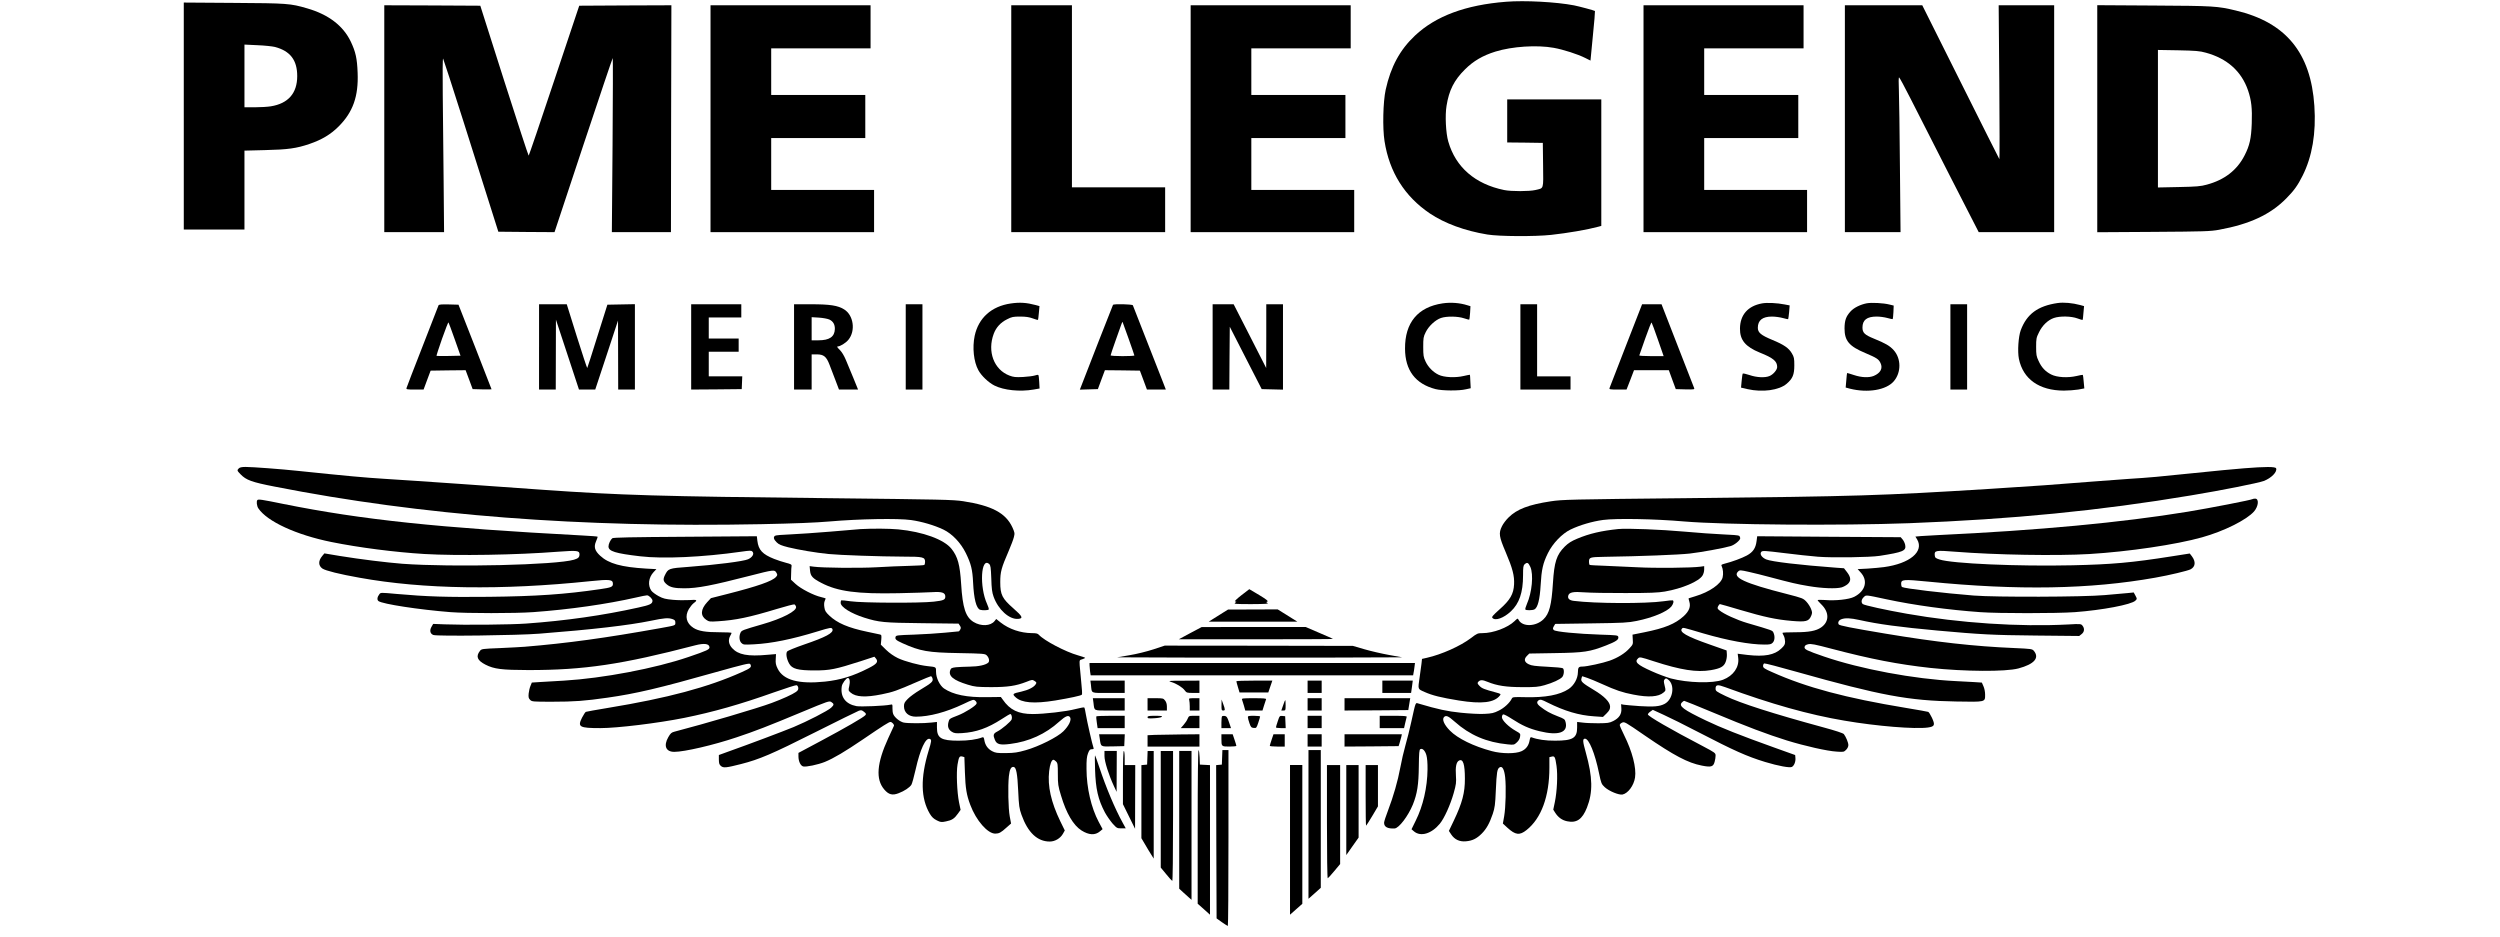 <?xml version="1.0" standalone="no"?>
<!DOCTYPE svg PUBLIC "-//W3C//DTD SVG 20010904//EN"
 "http://www.w3.org/TR/2001/REC-SVG-20010904/DTD/svg10.dtd">
<svg version="1.0" xmlns="http://www.w3.org/2000/svg"
 width="2843pt" height="1066pt" viewBox="0 0 2843 1066"
 preserveAspectRatio="xMidYMid meet">

<g transform="translate(0,1066) scale(0.1,-0.1)"
fill="#000000" stroke="none">
<path d="M17127 10640 c-459 -36 -799 -162 -1036 -385 -172 -162 -275 -353
-333 -615 -30 -138 -37 -436 -13 -586 55 -351 228 -627 515 -821 168 -113 398
-198 655 -240 133 -22 541 -24 725 -4 183 20 413 59 533 92 l37 10 0 719 0
720 -535 0 -535 0 0 -245 0 -245 203 -2 202 -3 3 -252 c3 -286 11 -260 -88
-284 -68 -16 -274 -17 -355 0 -330 68 -551 259 -635 551 -28 96 -38 298 -20
406 28 177 86 292 209 414 96 96 202 158 346 203 190 59 473 78 665 43 110
-20 272 -72 357 -115 l60 -30 27 280 c16 154 26 282 24 284 -6 6 -182 53 -238
64 -203 39 -560 58 -773 41z"/>
<path d="M2090 9341 l0 -1291 345 0 345 0 0 449 0 448 233 6 c260 6 358 19
509 71 137 47 238 107 327 196 165 164 229 344 218 614 -6 163 -23 237 -78
353 -86 180 -253 308 -496 378 -192 56 -224 58 -835 62 l-568 4 0 -1290z
m1037 785 c174 -46 253 -150 253 -331 0 -195 -102 -312 -300 -344 -36 -6 -118
-11 -182 -11 l-118 0 0 357 0 356 148 -7 c81 -3 171 -13 199 -20z"/>
<path d="M4370 9310 l0 -1290 340 0 340 0 -5 573 c-3 314 -7 761 -10 991 -3
231 -1 416 4 410 4 -5 108 -326 231 -714 122 -388 262 -829 310 -980 l87 -275
320 -3 319 -2 328 990 c181 544 331 990 334 990 3 0 2 -445 -2 -990 l-8 -990
336 0 336 0 2 1290 3 1290 -524 -2 -524 -3 -285 -852 c-156 -469 -287 -853
-290 -853 -4 0 -129 384 -279 853 l-271 852 -546 3 -546 2 0 -1290z"/>
<path d="M8080 9310 l0 -1290 930 0 930 0 0 240 0 240 -585 0 -585 0 0 295 0
295 535 0 535 0 0 245 0 245 -535 0 -535 0 0 265 0 265 565 0 565 0 0 245 0
245 -910 0 -910 0 0 -1290z"/>
<path d="M11500 9310 l0 -1290 875 0 875 0 0 255 0 255 -530 0 -530 0 0 1035
0 1035 -345 0 -345 0 0 -1290z"/>
<path d="M13540 9310 l0 -1290 930 0 930 0 0 240 0 240 -585 0 -585 0 0 295 0
295 535 0 535 0 0 245 0 245 -535 0 -535 0 0 265 0 265 565 0 565 0 0 245 0
245 -910 0 -910 0 0 -1290z"/>
<path d="M18690 9310 l0 -1290 930 0 930 0 0 240 0 240 -585 0 -585 0 0 295 0
295 535 0 535 0 0 245 0 245 -535 0 -535 0 0 265 0 265 565 0 565 0 0 245 0
245 -910 0 -910 0 0 -1290z"/>
<path d="M20980 9310 l0 -1290 316 0 317 0 -7 738 c-3 405 -9 801 -12 880 -4
80 -3 142 2 142 5 0 63 -107 129 -238 66 -130 268 -526 448 -880 l329 -642
429 0 429 0 0 1290 0 1290 -315 0 -316 0 7 -877 c4 -483 4 -876 1 -873 -3 3
-201 398 -441 878 l-436 872 -440 0 -440 0 0 -1290z"/>
<path d="M23850 9310 l0 -1291 638 4 c584 4 646 6 747 24 350 64 583 173 764
356 89 90 131 149 185 257 110 218 156 487 135 795 -40 605 -324 950 -892
1085 -212 51 -253 53 -934 57 l-643 4 0 -1291z m1234 751 c243 -66 406 -211
481 -430 38 -112 48 -204 42 -373 -6 -172 -24 -254 -82 -366 -85 -167 -228
-278 -430 -332 -68 -19 -116 -23 -317 -27 l-238 -5 0 782 0 782 233 -4 c197
-4 244 -8 311 -27z"/>
<path d="M11495 7209 c-220 -32 -367 -164 -411 -368 -28 -133 -11 -295 42
-391 34 -63 115 -140 182 -174 107 -54 290 -73 446 -46 l68 12 -4 74 c-2 40
-6 76 -10 79 -4 4 -22 2 -40 -5 -18 -6 -78 -14 -133 -17 -86 -4 -108 -2 -156
16 -176 67 -254 274 -178 476 27 72 78 128 151 164 54 28 71 31 149 31 65 0
103 -6 144 -21 31 -12 58 -19 59 -17 2 1 6 38 10 80 l7 77 -43 12 c-104 28
-182 33 -283 18z"/>
<path d="M16405 7210 c-282 -42 -429 -220 -427 -515 1 -246 117 -400 347 -460
74 -19 267 -21 345 -2 l55 12 -4 75 c-1 41 -4 76 -5 78 -2 1 -34 -5 -72 -14
-94 -22 -223 -16 -284 14 -63 30 -119 87 -149 152 -23 49 -26 67 -26 165 0
100 2 115 28 167 34 70 110 140 174 162 65 22 193 20 263 -4 30 -10 57 -17 59
-14 2 2 6 37 9 78 l4 74 -33 10 c-87 28 -190 36 -284 22z"/>
<path d="M20039 7210 c-161 -29 -250 -129 -252 -285 -2 -131 61 -208 226 -275
153 -61 197 -98 197 -164 0 -32 -45 -85 -87 -102 -50 -22 -148 -17 -228 11
-38 13 -73 20 -76 17 -4 -4 -9 -41 -13 -84 l-7 -76 73 -17 c171 -39 360 -13
446 61 68 58 87 103 87 209 0 80 -3 95 -28 137 -35 60 -90 98 -223 153 -128
53 -164 83 -164 137 0 86 53 128 161 128 34 0 89 -7 121 -16 32 -9 60 -15 63
-13 2 3 7 39 11 80 l6 76 -58 11 c-84 17 -201 22 -255 12z"/>
<path d="M21229 7211 c-72 -14 -146 -50 -184 -92 -53 -58 -68 -102 -69 -194 0
-140 52 -203 237 -280 129 -55 151 -69 172 -113 29 -60 1 -114 -77 -147 -55
-22 -138 -19 -225 10 -42 14 -77 24 -78 23 -1 -2 -6 -40 -9 -84 l-7 -81 48
-13 c203 -51 413 -16 499 84 86 100 85 258 -1 354 -44 49 -92 77 -227 132
-103 42 -128 66 -128 125 0 86 50 125 162 125 34 0 88 -7 120 -16 32 -9 60
-15 62 -13 2 2 6 38 8 79 l3 75 -49 12 c-67 17 -201 24 -257 14z"/>
<path d="M23400 7214 c-226 -33 -351 -125 -420 -309 -27 -74 -38 -242 -21
-326 48 -231 231 -360 511 -361 52 0 126 6 164 12 l69 13 -7 75 c-3 41 -8 77
-10 79 -1 2 -34 -4 -72 -13 -100 -23 -223 -16 -289 18 -66 34 -108 79 -142
153 -25 53 -28 71 -28 160 0 93 2 105 33 167 38 79 102 139 169 162 69 24 199
21 268 -5 31 -12 58 -19 59 -17 2 1 6 38 9 80 l7 77 -43 12 c-88 24 -189 33
-257 23z"/>
<path d="M4987 7188 c-2 -7 -84 -218 -182 -468 -98 -250 -180 -463 -182 -472
-5 -16 4 -18 94 -18 l100 0 40 108 40 107 199 3 199 2 40 -107 40 -108 108 -3
c59 -1 107 -1 107 1 0 2 -85 219 -188 483 l-188 479 -111 3 c-83 2 -112 -1
-116 -10z m184 -386 l66 -187 -135 -3 c-74 -1 -136 -1 -138 1 -2 2 26 90 63
195 37 105 70 189 73 186 3 -3 35 -90 71 -192z"/>
<path d="M6130 6715 l0 -485 95 0 95 0 1 398 1 397 131 -397 131 -398 93 0 92
0 130 393 129 392 1 -392 1 -393 95 0 95 0 0 485 0 486 -157 -3 -156 -3 -113
-358 c-61 -197 -114 -360 -116 -362 -2 -3 -56 159 -119 360 l-114 365 -157 0
-158 0 0 -485z"/>
<path d="M7860 6715 l0 -485 288 2 287 3 3 73 3 72 -191 0 -190 0 0 140 0 140
170 0 170 0 0 75 0 75 -170 0 -170 0 0 120 0 120 185 0 185 0 0 75 0 75 -285
0 -285 0 0 -485z"/>
<path d="M9030 6715 l0 -485 100 0 100 0 0 200 0 200 59 0 c78 0 109 -25 144
-117 14 -38 44 -116 67 -175 l41 -108 109 0 108 0 -52 128 c-29 70 -68 163
-86 207 -22 53 -47 93 -72 118 -25 24 -33 37 -23 37 29 0 93 39 123 76 84 102
59 280 -49 346 -71 44 -159 58 -376 58 l-193 0 0 -485z m402 311 c43 -21 63
-56 62 -108 -3 -88 -61 -128 -187 -128 l-77 0 0 131 0 132 83 -5 c47 -3 99
-13 119 -22z"/>
<path d="M10300 6715 l0 -485 95 0 95 0 0 485 0 485 -95 0 -95 0 0 -485z"/>
<path d="M12657 7193 c-4 -6 -301 -766 -368 -941 l-9 -23 102 3 103 3 40 108
40 107 199 -2 199 -3 40 -107 40 -108 108 0 107 0 -38 98 c-21 53 -104 266
-185 472 -81 206 -150 381 -152 388 -6 13 -218 18 -226 5z m177 -383 c36 -102
66 -188 66 -192 0 -5 -61 -8 -135 -8 -74 0 -135 4 -135 9 0 5 25 80 56 167 76
217 76 215 80 212 1 -2 32 -87 68 -188z"/>
<path d="M13790 6715 l0 -485 95 0 95 0 2 357 3 357 181 -354 182 -355 121 -3
121 -3 0 486 0 485 -95 0 -95 0 0 -362 -1 -363 -185 363 -185 362 -120 0 -119
0 0 -485z"/>
<path d="M17290 6715 l0 -485 285 0 285 0 0 75 0 75 -190 0 -190 0 0 410 0
410 -95 0 -95 0 0 -485z"/>
<path d="M18492 6733 c-100 -258 -184 -476 -188 -485 -6 -16 3 -18 94 -18 l99
0 43 110 42 110 198 0 198 0 39 -107 40 -108 108 -3 c99 -2 107 -1 101 15 -4
10 -88 228 -189 485 l-182 468 -111 0 -110 0 -182 -467z m362 64 l65 -187
-140 0 c-77 0 -139 4 -137 8 2 4 32 92 68 194 36 103 68 184 72 180 4 -4 36
-91 72 -195z"/>
<path d="M22180 6715 l0 -485 95 0 95 0 0 485 0 485 -95 0 -95 0 0 -485z"/>
<path d="M2716 5334 c-22 -22 -21 -26 20 -68 64 -66 127 -89 389 -140 1667
-328 3484 -468 5530 -427 386 8 618 17 780 31 334 29 776 37 926 16 125 -18
264 -59 369 -109 100 -49 196 -150 254 -268 59 -121 75 -186 82 -334 9 -185
36 -292 79 -309 25 -9 93 -7 99 3 3 5 -5 33 -19 63 -89 194 -70 539 24 454 16
-15 19 -38 24 -164 3 -116 9 -160 26 -207 53 -148 178 -261 279 -253 61 5 51
28 -52 118 -130 114 -151 156 -151 300 0 118 12 161 96 355 26 61 53 131 59
157 11 44 10 51 -18 113 -76 162 -234 245 -557 295 -121 18 -230 20 -1555 35
-1895 20 -2345 33 -3225 95 -154 11 -566 40 -915 65 -349 24 -750 52 -890 60
-225 14 -412 31 -980 90 -196 21 -521 45 -597 45 -43 0 -66 -5 -77 -16z"/>
<path d="M25513 5334 c-94 -7 -344 -31 -555 -53 -381 -40 -538 -54 -738 -66
-58 -4 -240 -17 -405 -30 -446 -36 -670 -52 -1195 -85 -1225 -76 -1497 -85
-3425 -105 -1351 -14 -1427 -16 -1560 -36 -250 -38 -385 -89 -480 -184 -28
-27 -62 -72 -75 -100 -39 -79 -33 -117 43 -295 78 -183 100 -268 95 -365 -5
-110 -45 -179 -164 -284 -75 -67 -92 -86 -83 -97 31 -38 128 -4 211 74 95 89
138 214 138 408 0 95 3 113 18 127 29 26 42 20 65 -30 38 -85 19 -291 -39
-421 -13 -30 -21 -58 -18 -63 7 -12 81 -11 104 1 37 20 61 113 70 274 10 178
26 251 83 366 54 110 160 221 257 268 106 51 246 92 370 109 150 20 588 12
920 -17 460 -39 1772 -49 2560 -20 1176 45 2165 142 3205 316 351 58 766 141
828 164 87 33 156 104 141 144 -8 20 -119 20 -371 0z"/>
<path d="M25618 4985 c-10 -10 -489 -103 -738 -144 -755 -124 -1696 -212
-2840 -266 -69 -3 -155 -8 -192 -11 l-66 -6 20 -33 c80 -137 -83 -274 -377
-314 -38 -5 -122 -13 -185 -17 l-115 -6 32 -35 c89 -94 59 -214 -71 -280 -59
-30 -213 -47 -338 -36 -43 3 -78 2 -78 -2 0 -4 18 -25 41 -47 93 -90 93 -198
-1 -263 -58 -40 -139 -55 -297 -55 -79 0 -143 -3 -143 -7 1 -5 7 -19 15 -33 8
-14 14 -43 15 -64 0 -34 -6 -46 -44 -82 -76 -73 -191 -94 -383 -72 l-112 14 6
-47 c13 -106 -55 -204 -173 -249 -116 -44 -400 -36 -594 15 -49 14 -147 50
-217 82 -166 74 -199 106 -154 147 18 17 27 15 178 -34 308 -100 490 -128 648
-101 111 19 149 41 169 93 10 25 16 63 14 88 l-3 43 -190 67 c-267 93 -355
144 -316 183 12 12 -2 16 241 -56 277 -81 529 -127 695 -127 63 0 77 3 95 22
23 24 26 73 8 113 -12 27 -8 25 -298 110 -119 35 -268 103 -319 146 -21 17
-22 23 -13 44 7 14 16 25 22 25 5 0 109 -30 230 -66 274 -81 409 -110 587
-125 162 -14 193 -5 220 58 13 32 13 40 -2 79 -9 23 -33 61 -53 82 -36 38 -44
41 -222 87 -484 123 -627 190 -552 258 17 15 26 15 123 -7 58 -13 159 -38 225
-56 260 -69 314 -82 452 -105 152 -26 310 -32 374 -15 21 6 51 22 68 36 42 36
41 77 -5 137 l-35 45 -87 6 c-418 31 -739 69 -799 95 -52 23 -76 63 -53 87 14
13 43 11 255 -15 131 -17 306 -35 388 -42 167 -13 590 -7 701 10 268 42 304
57 291 124 -4 20 -17 48 -29 62 l-22 26 -816 5 -816 6 -7 -54 c-10 -82 -41
-127 -111 -165 -58 -31 -163 -70 -253 -93 -35 -9 -41 -14 -33 -28 15 -31 21
-86 11 -127 -17 -75 -151 -168 -310 -215 -41 -13 -76 -24 -77 -24 -1 -1 2 -18
8 -37 18 -57 -2 -109 -64 -166 -97 -88 -214 -136 -447 -183 l-135 -27 3 -56
c4 -53 2 -57 -39 -101 -51 -56 -131 -106 -224 -139 -76 -27 -259 -67 -309 -67
-44 0 -51 -9 -52 -66 -1 -71 -45 -149 -105 -189 -101 -68 -266 -99 -495 -93
-135 3 -143 2 -152 -17 -23 -47 -86 -106 -148 -136 -56 -28 -78 -33 -163 -37
-57 -3 -168 3 -267 13 -156 16 -262 39 -481 104 -38 11 -31 29 -84 -209 -17
-80 -47 -199 -66 -265 -19 -66 -45 -179 -58 -251 -29 -157 -80 -333 -140 -490
-25 -64 -45 -127 -45 -140 0 -48 40 -69 120 -65 49 3 154 142 207 271 50 124
66 229 68 434 2 155 5 190 17 197 24 13 54 -16 69 -68 9 -30 14 -91 13 -163
-2 -203 -51 -416 -134 -582 l-48 -98 29 -25 c76 -63 199 -26 293 88 51 62 119
213 157 346 29 103 31 123 26 201 -7 98 4 155 35 171 46 24 67 -40 67 -206 1
-158 -30 -276 -126 -477 l-56 -117 27 -41 c38 -57 95 -84 167 -77 73 6 123 31
179 87 54 54 89 117 126 225 23 70 28 103 35 270 9 204 15 242 43 259 30 19
53 -23 63 -112 12 -114 6 -345 -11 -442 l-15 -85 52 -48 c91 -83 138 -89 217
-26 168 133 260 383 260 710 l0 119 26 6 c34 9 40 -2 55 -105 15 -105 6 -291
-19 -412 l-18 -86 22 -35 c34 -53 78 -85 135 -97 108 -23 173 21 226 155 69
175 66 344 -13 627 -36 127 -38 157 -9 157 45 0 113 -166 159 -390 25 -120 28
-126 66 -162 51 -46 162 -91 202 -83 63 14 128 102 142 193 17 111 -32 298
-125 484 -27 54 -49 105 -49 113 0 9 11 20 24 26 30 14 29 15 267 -149 325
-223 483 -307 642 -338 106 -21 131 -14 146 43 6 21 11 52 11 70 0 30 -5 34
-147 109 -364 190 -623 340 -623 360 0 7 13 22 28 32 l28 20 124 -57 c69 -31
247 -120 395 -197 405 -210 550 -275 759 -339 152 -46 280 -69 304 -56 26 14
44 61 40 102 l-3 33 -240 86 c-383 137 -609 227 -773 306 -259 124 -313 164
-276 205 9 10 22 19 28 19 5 0 154 -60 331 -134 385 -161 614 -247 835 -316
208 -64 460 -121 567 -127 77 -5 82 -5 107 20 16 16 26 37 26 54 0 29 -28 95
-51 125 -9 11 -97 40 -234 77 -576 157 -945 275 -1111 356 -108 52 -114 57
-114 85 0 44 23 48 109 16 526 -193 953 -313 1357 -381 367 -63 802 -98 948
-78 78 11 85 28 46 112 -16 34 -35 64 -42 66 -7 3 -121 23 -253 45 -684 113
-1131 232 -1522 407 -89 39 -103 49 -103 70 0 13 6 26 13 29 8 3 175 -41 373
-97 952 -268 1267 -327 1809 -336 339 -6 330 -8 330 79 0 31 -8 71 -19 95
l-18 41 -92 6 c-50 3 -143 8 -206 11 -472 23 -1082 137 -1496 279 -198 68
-226 82 -222 108 2 17 13 25 40 32 32 8 73 0 270 -52 446 -117 749 -176 1119
-217 390 -42 856 -45 1003 -6 179 48 242 119 176 199 -19 23 -27 24 -227 33
-450 19 -882 67 -1463 164 -399 67 -521 91 -530 105 -13 22 1 48 32 59 45 16
101 13 203 -9 214 -48 461 -81 885 -120 498 -45 628 -52 1120 -57 l495 -5 28
22 c32 25 35 64 9 96 -16 20 -22 21 -162 13 -557 -29 -1233 16 -1835 122 -239
42 -484 96 -501 110 -21 18 -17 53 11 79 28 26 12 28 260 -25 313 -67 700
-120 1065 -146 207 -15 863 -15 1075 0 310 23 645 86 689 131 20 20 20 20 1
56 l-20 37 -70 -7 c-38 -3 -155 -14 -260 -23 -243 -22 -1237 -25 -1490 -5
-352 28 -787 80 -815 97 -5 3 -10 20 -10 36 0 51 24 53 310 25 1018 -101 1839
-87 2579 45 164 29 369 78 402 95 56 29 62 87 15 149 l-24 31 -204 -32 c-455
-72 -680 -92 -1130 -102 -618 -14 -1370 19 -1512 66 -46 15 -51 20 -54 49 -5
54 12 57 236 39 454 -36 1151 -48 1522 -26 447 27 988 107 1282 190 248 69
506 198 591 294 51 59 59 146 13 146 -13 0 -25 -2 -28 -5z m-7567 -2034 c30
-10 104 -41 166 -69 158 -72 236 -98 358 -121 172 -34 285 -26 342 23 27 23
27 23 13 80 -12 49 -11 59 2 72 13 13 17 12 40 -6 78 -61 53 -226 -43 -275
-55 -29 -124 -35 -282 -25 -83 6 -165 13 -182 16 l-30 6 3 -49 c5 -63 -25
-109 -93 -143 -44 -22 -63 -24 -170 -25 -66 0 -147 3 -180 8 l-60 7 0 -64 c0
-119 -49 -149 -250 -149 -108 -1 -201 13 -267 38 -13 5 -17 -2 -23 -33 -10
-60 -40 -101 -93 -125 -65 -30 -222 -30 -337 1 -207 55 -389 144 -477 234 -66
67 -92 128 -66 154 23 23 49 11 120 -52 172 -154 365 -236 604 -259 69 -7 73
-6 103 22 20 18 34 41 37 64 6 35 5 37 -50 68 -80 45 -156 120 -156 154 0 15
6 30 14 33 7 3 52 -20 99 -51 116 -75 195 -111 313 -140 218 -54 328 -16 298
103 -8 33 -15 38 -91 67 -87 34 -135 61 -195 108 -42 32 -48 56 -18 75 17 10
31 7 98 -27 196 -98 359 -146 529 -157 l102 -7 41 40 c32 33 40 48 40 77 0 52
-66 119 -185 190 -130 78 -150 96 -141 129 3 15 8 27 10 27 1 0 27 -8 57 -19z"/>
<path d="M2927 4973 c-13 -12 -7 -68 11 -94 100 -149 431 -302 832 -383 311
-63 723 -116 1055 -136 375 -22 1053 -11 1522 26 217 16 243 13 243 -29 0 -34
-13 -47 -63 -62 -200 -60 -1379 -88 -1952 -46 -178 14 -473 50 -713 89 l-173
29 -25 -30 c-46 -55 -45 -110 3 -143 36 -24 196 -64 422 -104 724 -131 1617
-144 2624 -39 224 23 257 19 257 -31 0 -34 -20 -42 -146 -60 -403 -59 -723
-81 -1264 -87 -475 -5 -704 2 -1053 33 -173 16 -178 16 -192 -2 -26 -33 -30
-66 -10 -80 45 -33 461 -97 815 -125 189 -15 741 -15 945 0 414 30 837 91
1167 166 59 14 115 25 126 25 22 0 62 -40 62 -61 0 -36 -27 -49 -161 -78 -399
-89 -827 -150 -1274 -182 -175 -13 -700 -18 -929 -9 l-130 5 -19 -33 c-24 -41
-16 -79 21 -93 41 -16 957 -5 1207 15 603 47 1014 95 1264 146 157 33 201 36
250 19 25 -9 31 -16 31 -39 0 -34 7 -31 -175 -64 -620 -111 -1053 -171 -1540
-211 -38 -3 -164 -10 -279 -15 -203 -8 -210 -9 -228 -32 -49 -63 -31 -108 62
-156 100 -51 184 -61 490 -62 633 0 1059 63 1898 282 98 25 155 19 160 -20 4
-27 -24 -40 -238 -113 -380 -130 -970 -242 -1415 -269 -99 -6 -222 -13 -273
-16 l-94 -6 -15 -37 c-9 -20 -18 -59 -21 -87 -4 -43 -1 -55 17 -73 20 -20 30
-21 249 -21 251 0 373 9 630 46 323 46 589 108 1231 290 318 89 384 105 392
93 21 -34 9 -46 -97 -93 -381 -171 -843 -295 -1519 -406 -132 -22 -245 -42
-252 -45 -7 -2 -26 -32 -44 -66 -53 -106 -32 -119 209 -119 192 0 652 56 952
116 331 67 638 154 1023 291 131 46 245 83 255 81 10 -2 18 -14 20 -30 2 -19
-4 -31 -27 -47 -39 -28 -151 -79 -275 -125 -154 -58 -761 -237 -1104 -326 -36
-9 -46 -18 -72 -63 -56 -98 -28 -167 68 -167 115 0 443 76 708 165 210 70 360
128 741 287 305 127 314 130 338 114 32 -21 31 -32 -3 -64 -37 -35 -273 -156
-427 -220 -116 -48 -514 -198 -740 -278 l-110 -40 0 -53 c1 -44 5 -57 25 -73
28 -23 61 -19 226 23 209 53 354 115 839 359 259 130 484 241 501 247 27 10
35 8 60 -12 24 -19 26 -25 15 -38 -19 -24 -229 -145 -508 -294 l-253 -135 0
-39 c0 -57 24 -107 54 -115 34 -8 167 20 245 51 101 41 232 119 438 259 227
155 293 196 309 196 18 0 46 -31 40 -44 -2 -6 -32 -70 -65 -141 -130 -283
-145 -467 -45 -583 50 -59 93 -70 164 -42 66 25 123 64 144 95 8 12 30 92 49
176 51 228 114 364 161 346 22 -9 20 -25 -14 -135 -94 -309 -89 -542 14 -716
23 -38 43 -57 79 -75 44 -22 52 -23 105 -12 67 13 96 32 136 89 l30 42 -18 87
c-23 116 -32 338 -17 428 15 88 22 99 54 92 l24 -7 6 -172 c6 -182 19 -261 62
-373 66 -176 197 -326 284 -325 43 1 63 11 128 70 l51 45 -15 80 c-17 92 -22
343 -10 458 9 79 25 111 56 105 28 -6 41 -76 50 -272 8 -173 12 -199 38 -273
72 -201 180 -303 321 -303 59 0 120 36 149 87 l22 39 -51 104 c-106 220 -146
400 -127 570 9 80 28 130 49 130 6 0 19 -9 30 -20 18 -18 20 -33 20 -144 0
-114 3 -135 36 -243 60 -202 141 -339 233 -397 84 -53 155 -57 210 -10 l30 25
-44 82 c-86 162 -138 387 -139 602 -1 104 3 140 17 178 15 39 23 47 44 47 20
0 24 4 18 18 -12 30 -73 298 -86 376 -6 42 -15 79 -19 81 -5 3 -50 -6 -102
-19 -101 -27 -355 -56 -483 -56 -164 0 -260 46 -342 165 l-21 29 -158 -2
c-228 -4 -384 28 -489 99 -48 34 -90 120 -90 187 0 59 4 56 -98 67 -100 11
-258 54 -336 91 -47 23 -96 57 -134 94 l-60 59 5 55 c4 51 3 57 -16 61 -12 3
-75 16 -141 30 -220 46 -345 100 -434 185 -41 39 -51 55 -56 94 -5 29 -3 57 4
72 6 14 11 27 11 28 0 2 -24 9 -52 16 -84 19 -230 94 -290 149 l-53 49 2 68
c0 38 3 78 5 88 2 16 -8 22 -63 36 -36 9 -97 29 -135 44 -133 53 -178 101
-191 206 l-6 52 -815 -6 c-613 -4 -818 -8 -829 -17 -21 -18 -43 -65 -43 -93 0
-55 78 -79 360 -112 260 -31 714 -10 1148 52 100 14 116 15 128 2 25 -24 1
-66 -49 -88 -51 -23 -364 -63 -673 -86 -232 -17 -234 -18 -273 -96 -23 -47
-18 -70 21 -103 40 -34 88 -45 199 -45 152 0 314 31 749 143 268 69 279 70
299 35 14 -25 14 -28 -4 -49 -43 -48 -209 -106 -555 -194 l-185 -47 -43 -46
c-75 -82 -79 -154 -11 -200 32 -22 40 -23 134 -17 203 13 353 44 673 141 101
31 189 53 196 51 7 -3 16 -15 19 -27 12 -47 -156 -134 -383 -199 -228 -66
-236 -69 -249 -97 -18 -40 -14 -91 10 -115 21 -21 28 -22 143 -16 200 10 431
57 724 147 146 45 160 47 169 25 15 -42 -75 -90 -324 -175 -98 -34 -184 -69
-191 -78 -17 -22 -7 -84 22 -137 33 -61 98 -79 291 -79 172 0 237 13 520 104
l159 52 18 -21 c29 -37 10 -61 -82 -108 -180 -92 -321 -135 -498 -154 -299
-31 -474 17 -538 147 -21 42 -25 64 -22 110 l3 56 -95 -8 c-226 -21 -335 0
-404 76 -40 44 -47 94 -21 140 8 14 14 28 15 33 0 4 -59 7 -132 7 -163 0 -244
13 -302 50 -81 52 -100 132 -52 214 15 25 40 56 56 68 48 35 37 41 -52 34 -46
-3 -129 -2 -185 3 -85 8 -111 14 -163 42 -33 18 -70 45 -82 61 -43 61 -33 150
25 212 l32 34 -115 6 c-284 17 -428 57 -524 146 -63 58 -75 101 -47 165 12 26
19 50 17 52 -2 3 -82 9 -178 14 -1633 87 -2498 178 -3394 358 -254 52 -285 56
-297 44z m7678 -2030 c8 -34 -8 -48 -144 -130 -52 -31 -114 -76 -138 -101 -37
-38 -43 -50 -43 -85 1 -71 53 -117 135 -117 153 0 345 51 541 144 109 52 115
54 134 38 14 -11 19 -23 15 -35 -10 -25 -130 -101 -210 -132 -100 -39 -99 -38
-109 -77 -13 -50 -1 -85 37 -109 28 -18 44 -20 117 -16 160 10 291 56 452 160
48 32 92 57 97 57 14 0 23 -37 16 -60 -8 -25 -112 -113 -166 -140 -43 -22 -48
-40 -25 -94 21 -51 57 -61 174 -46 212 26 403 113 558 254 72 65 107 78 124
47 16 -31 -16 -96 -77 -157 -66 -66 -277 -172 -428 -215 -92 -26 -128 -32
-225 -33 -102 -1 -120 2 -158 22 -49 26 -79 69 -88 125 -5 30 -10 37 -23 32
-65 -25 -158 -38 -271 -38 -198 0 -245 29 -245 149 l0 64 -65 -7 c-84 -10
-264 -10 -313 0 -43 9 -104 58 -119 96 -6 14 -10 46 -9 70 1 42 1 43 -26 37
-58 -13 -337 -25 -384 -16 -125 24 -185 106 -166 227 6 33 50 93 69 93 20 0
28 -40 16 -91 -12 -50 -11 -52 15 -75 59 -51 170 -57 353 -20 130 26 174 42
399 140 83 36 155 66 161 66 7 0 15 -12 19 -27z"/>
<path d="M9785 4643 c-33 -2 -188 -15 -345 -29 -157 -13 -359 -27 -450 -31
-91 -3 -171 -10 -177 -16 -21 -16 -15 -41 20 -75 25 -25 53 -36 132 -56 119
-29 309 -61 455 -76 130 -13 588 -29 855 -30 223 0 245 -5 245 -60 0 -16 -4
-32 -10 -35 -5 -3 -83 -8 -172 -10 -90 -2 -256 -9 -371 -16 -197 -11 -616 -7
-716 7 l-44 6 5 -53 c6 -61 29 -86 127 -137 186 -98 409 -128 879 -118 158 3
331 9 385 12 110 7 147 -6 147 -50 0 -37 -19 -45 -131 -58 -156 -18 -815 -15
-944 4 -55 8 -103 13 -107 11 -5 -2 -8 -15 -8 -28 0 -48 115 -120 268 -169
170 -53 217 -58 660 -63 l413 -5 15 -23 c12 -18 13 -28 4 -44 -6 -12 -14 -21
-18 -21 -4 0 -74 -7 -157 -15 -82 -8 -241 -18 -352 -22 -185 -6 -203 -8 -208
-24 -9 -28 2 -39 79 -74 200 -90 287 -106 643 -112 270 -5 293 -7 312 -24 28
-26 37 -67 20 -84 -29 -27 -109 -45 -212 -46 -56 -1 -127 -4 -157 -7 -47 -6
-56 -10 -64 -34 -23 -66 36 -114 199 -164 83 -25 103 -27 265 -28 192 0 283
14 402 60 65 26 68 26 93 10 24 -16 25 -19 12 -39 -21 -33 -83 -64 -162 -82
-101 -22 -106 -27 -66 -64 69 -64 210 -76 451 -37 173 29 289 54 303 66 5 4 1
67 -7 141 -8 74 -16 161 -18 194 -3 59 -3 59 30 68 17 6 32 13 32 16 0 3 -37
16 -83 29 -139 39 -383 167 -443 233 -13 15 -31 19 -78 19 -130 1 -260 45
-357 121 l-50 40 -19 -24 c-45 -57 -154 -62 -239 -10 -90 56 -124 159 -141
433 -14 219 -38 308 -109 398 -84 107 -326 195 -607 222 -101 9 -288 11 -429
3z"/>
<path d="M18405 4644 c-194 -20 -331 -52 -469 -110 -67 -28 -101 -50 -141 -89
-94 -94 -120 -175 -135 -415 -16 -252 -41 -348 -107 -412 -87 -85 -239 -89
-283 -8 -11 21 -12 20 -47 -14 -77 -74 -242 -136 -364 -136 -55 0 -62 -3 -131
-56 -120 -91 -335 -187 -500 -224 l-57 -13 -6 -56 c-4 -31 -13 -100 -21 -153
-20 -141 -24 -131 56 -167 90 -40 187 -64 390 -97 262 -42 404 -25 468 58 12
15 8 19 -45 33 -137 37 -160 46 -188 75 -23 24 -26 32 -16 44 22 27 48 27 108
2 107 -44 212 -60 398 -60 147 -1 181 3 249 22 95 27 176 65 201 92 21 23 26
83 9 100 -6 6 -87 14 -180 18 -136 7 -178 12 -209 28 -51 24 -58 59 -20 96
l26 26 292 5 c334 5 396 15 581 87 117 46 147 67 139 98 -4 18 -19 19 -201 25
-266 9 -512 33 -532 52 -13 14 -13 19 0 43 l16 27 409 6 c371 5 420 8 518 28
182 37 343 104 393 163 23 29 32 63 17 71 -5 2 -51 -2 -103 -10 -203 -29 -782
-27 -1023 4 -51 6 -73 28 -62 62 11 36 57 45 183 35 64 -5 275 -9 467 -8 279
0 370 4 447 17 197 34 388 115 429 182 11 17 19 47 19 69 l0 38 -42 -6 c-100
-14 -518 -18 -714 -7 -115 6 -283 14 -373 17 -91 3 -168 7 -173 10 -4 3 -8 17
-8 32 0 55 6 57 177 60 402 6 841 23 968 37 128 15 380 60 465 85 44 12 110
66 110 90 0 9 -6 22 -12 27 -7 6 -89 13 -183 16 -93 4 -294 18 -445 32 -253
23 -649 39 -745 29z"/>
<path d="M14116 3890 c-56 -44 -82 -70 -70 -70 18 -1 18 -1 0 -15 -18 -13 3
-15 185 -15 157 1 199 3 184 12 -18 10 -18 12 -2 17 13 5 -12 25 -93 74 -61
37 -111 67 -113 67 -1 -1 -42 -32 -91 -70z"/>
<path d="M13915 3697 c-27 -18 -77 -49 -110 -69 l-60 -38 505 0 504 0 -112 70
-112 70 -283 -1 -282 -1 -50 -31z"/>
<path d="M13535 3460 l-130 -70 879 0 c484 0 877 2 875 4 -3 3 -73 34 -158 70
l-153 66 -591 0 -592 -1 -130 -69z"/>
<path d="M13115 3275 c-74 -24 -190 -53 -270 -66 l-140 -24 813 -3 c448 -1
1176 -1 1620 0 l807 3 -150 27 c-83 15 -208 44 -280 65 l-130 38 -1070 2
-1070 1 -130 -43z"/>
<path d="M12390 3096 c0 -13 3 -44 6 -70 l7 -46 1833 0 1834 0 4 23 c3 12 8
43 11 70 l6 47 -1850 0 -1851 0 0 -24z"/>
<path d="M12406 2873 c12 -103 -10 -93 199 -93 l185 0 0 70 0 70 -195 0 -195
0 6 -47z"/>
<path d="M13317 2905 c61 -18 130 -61 155 -95 21 -28 25 -30 95 -30 l73 0 0
70 0 70 -182 -1 c-167 0 -179 -2 -141 -14z"/>
<path d="M14060 2913 c0 -5 8 -35 18 -68 l18 -60 164 0 163 0 23 68 23 67
-205 0 c-112 0 -204 -3 -204 -7z"/>
<path d="M14870 2850 l0 -70 80 0 80 0 0 70 0 70 -80 0 -80 0 0 -70z"/>
<path d="M15720 2850 l0 -70 164 0 163 0 10 70 9 70 -173 0 -173 0 0 -70z"/>
<path d="M12435 2668 c12 -96 -5 -88 186 -88 l169 0 0 70 0 70 -181 0 -181 0
7 -52z"/>
<path d="M13050 2650 l0 -70 110 0 110 0 0 44 c0 29 -7 52 -21 70 -19 25 -25
26 -110 26 l-89 0 0 -70z"/>
<path d="M13524 2698 c3 -13 6 -44 6 -70 l0 -48 55 0 55 0 0 70 0 70 -61 0
c-59 0 -61 -1 -55 -22z"/>
<path d="M14124 2705 c3 -9 13 -40 22 -70 l15 -55 98 0 98 0 18 58 c10 31 20
63 23 70 3 9 -29 12 -138 12 -124 0 -141 -2 -136 -15z"/>
<path d="M14870 2650 l0 -70 80 0 80 0 0 70 0 70 -80 0 -80 0 0 -70z"/>
<path d="M15290 2650 l0 -70 362 2 363 3 11 68 11 67 -374 0 -373 0 0 -70z"/>
<path d="M13891 2643 c-1 -57 1 -63 19 -63 24 0 24 10 0 75 l-18 50 -1 -62z"/>
<path d="M14592 2640 l-21 -60 25 0 c23 0 24 3 24 60 0 33 -2 60 -4 60 -2 0
-13 -27 -24 -60z"/>
<path d="M12467 2513 c-2 -5 1 -36 6 -70 l9 -63 154 0 154 0 0 70 0 70 -159 0
c-88 0 -161 -3 -164 -7z"/>
<path d="M13050 2504 c0 -14 11 -16 75 -12 41 2 80 9 87 16 9 9 -6 12 -75 12
-73 0 -87 -3 -87 -16z"/>
<path d="M13506 2487 c-7 -19 -28 -50 -46 -70 l-32 -37 106 0 106 0 0 70 0 70
-60 0 c-58 0 -60 -1 -74 -33z"/>
<path d="M13897 2514 c-4 -4 -7 -36 -7 -71 l0 -63 54 0 55 0 -23 68 c-19 56
-27 67 -47 70 -14 2 -28 0 -32 -4z"/>
<path d="M14191 2503 c0 -10 8 -40 18 -68 15 -44 21 -50 48 -53 30 -3 32 -1
52 59 12 35 21 67 21 71 0 4 -31 8 -70 8 -60 0 -70 -2 -69 -17z"/>
<path d="M14531 2459 c-12 -35 -21 -67 -21 -71 0 -4 25 -8 55 -8 l56 0 -3 68
-3 67 -31 3 c-31 3 -33 1 -53 -59z"/>
<path d="M14870 2450 l0 -70 80 0 80 0 0 70 0 70 -80 0 -80 0 0 -70z"/>
<path d="M15690 2450 l0 -70 138 0 139 0 13 58 c7 31 15 63 17 70 4 9 -30 12
-151 12 l-156 0 0 -70z"/>
<path d="M12506 2263 c14 -99 6 -94 151 -91 l128 3 3 68 3 67 -146 0 -146 0 7
-47z"/>
<path d="M13133 2303 l-83 -4 0 -64 0 -65 295 0 295 0 0 70 0 70 -212 -2
c-117 -1 -250 -4 -295 -5z"/>
<path d="M13890 2256 c0 -85 1 -86 91 -86 43 0 79 4 79 8 0 4 -9 36 -21 70
l-21 62 -64 0 -64 0 0 -54z"/>
<path d="M14461 2248 c-12 -34 -21 -66 -21 -70 0 -4 38 -8 85 -8 l85 0 0 70 0
70 -64 0 -64 0 -21 -62z"/>
<path d="M14870 2240 l0 -70 80 0 80 0 0 70 0 70 -80 0 -80 0 0 -70z"/>
<path d="M15290 2240 l0 -70 307 2 308 3 11 35 c6 19 15 50 19 68 l7 32 -326
0 -326 0 0 -70z"/>
<path d="M13620 1256 l0 -873 70 -62 70 -63 0 851 0 850 -57 3 -58 3 -3 83
c-2 45 -7 82 -12 82 -6 0 -10 -322 -10 -874z"/>
<path d="M13898 2048 l-3 -83 -33 -3 -32 -3 2 -872 3 -871 60 -43 c33 -23 63
-42 68 -43 4 0 7 450 7 1000 l0 1000 -35 0 -34 0 -3 -82z"/>
<path d="M14880 1284 l0 -845 70 62 70 63 0 783 0 783 -70 0 -70 0 0 -846z"/>
<path d="M12560 2062 c0 -62 48 -213 108 -343 l30 -64 1 233 1 232 -70 0 -70
0 0 -58z"/>
<path d="M12770 1817 l0 -302 69 -140 69 -140 1 363 1 362 -60 0 -60 0 0 80
c0 47 -4 80 -10 80 -6 0 -10 -108 -10 -303z"/>
<path d="M13048 2043 l-3 -78 -32 -3 -33 -3 0 -415 0 -416 42 -71 c23 -40 54
-92 70 -116 l28 -45 0 612 0 612 -35 0 -34 0 -3 -77z"/>
<path d="M13200 1457 l0 -663 61 -74 c33 -41 65 -76 70 -78 5 -2 9 289 9 737
l0 741 -70 0 -70 0 0 -663z"/>
<path d="M13410 1337 l0 -783 43 -40 c23 -22 54 -50 70 -63 l27 -24 0 846 0
847 -70 0 -70 0 0 -783z"/>
<path d="M12453 1910 c7 -222 34 -341 112 -489 20 -37 59 -93 86 -125 49 -54
52 -56 101 -56 l50 0 -36 66 c-85 153 -191 405 -263 624 -25 74 -47 137 -50
140 -3 3 -3 -69 0 -160z"/>
<path d="M14670 1109 l0 -851 70 62 70 62 0 789 0 789 -70 0 -70 0 0 -851z"/>
<path d="M15090 1314 c0 -376 4 -644 9 -642 5 2 39 39 75 83 l66 79 0 563 0
563 -75 0 -75 0 0 -646z"/>
<path d="M15310 1448 l0 -512 70 100 70 99 0 413 0 412 -70 0 -70 0 0 -512z"/>
<path d="M15530 1615 c0 -190 2 -345 5 -345 2 0 34 50 70 110 l65 110 0 235 0
235 -70 0 -70 0 0 -345z"/>
</g>
</svg>
